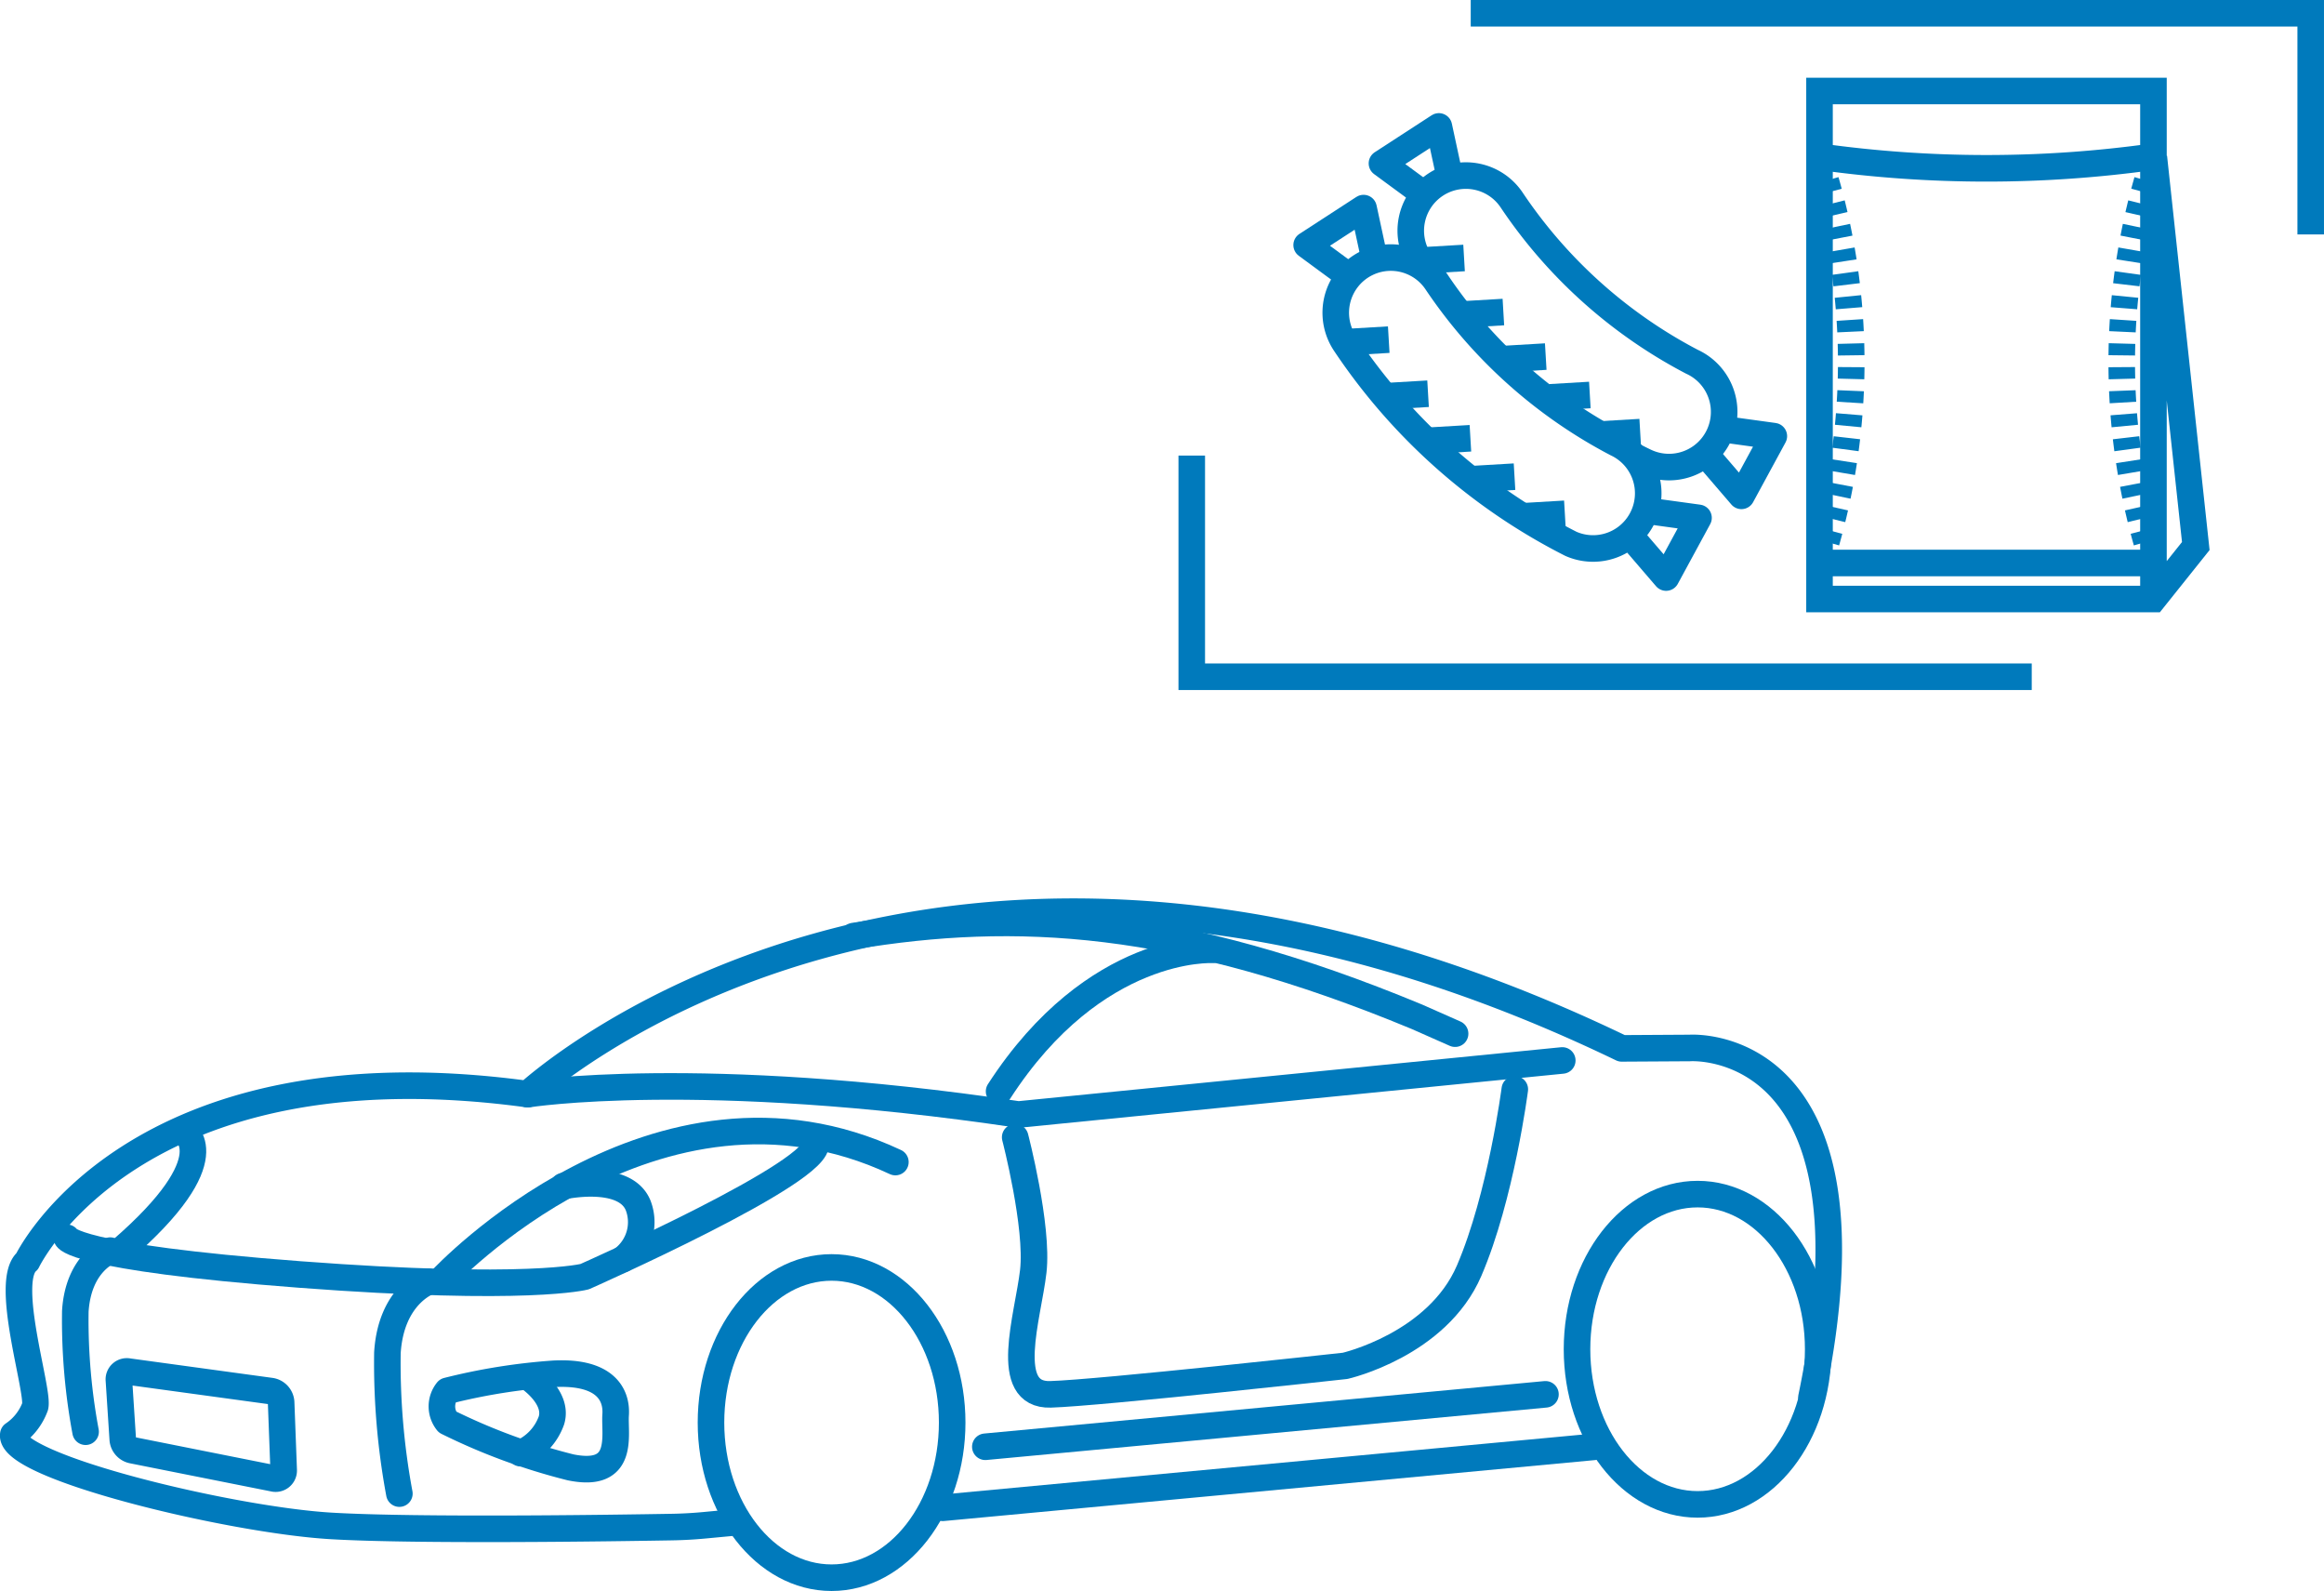 <?xml version="1.0" encoding="UTF-8"?> <svg xmlns="http://www.w3.org/2000/svg" width="174.997" height="119.766" viewBox="0 0 174.997 119.766"><g id="Group_1740" data-name="Group 1740" transform="translate(18052.6 15695.783)"><g id="Group_1738" data-name="Group 1738" transform="translate(-18051.604 -15683.783)"><g id="Group_1414" data-name="Group 1414" transform="translate(0 56.634)"><ellipse id="Ellipse_169" data-name="Ellipse 169" cx="9.081" cy="11.678" rx="9.081" ry="11.678" transform="translate(52.541 26.777)" fill="none" stroke="#007abc" stroke-linecap="round" stroke-linejoin="round" stroke-width="2"></ellipse><ellipse id="Ellipse_170" data-name="Ellipse 170" cx="9.081" cy="11.678" rx="9.081" ry="11.678" transform="translate(117.753 21.257)" fill="none" stroke="#007abc" stroke-linecap="round" stroke-linejoin="round" stroke-width="2"></ellipse><path id="Path_933" data-name="Path 933" d="M4248.483,6260.7s.325,1.465,17.551,2.768,21.449.162,21.449.162,18.036-7.974,17.387-10.091" transform="translate(-4244.451 -6236.16)" fill="none" stroke="#007abc" stroke-linecap="round" stroke-linejoin="round" stroke-width="2"></path><path id="Path_934" data-name="Path 934" d="M4267.9,6264.066s16.087-17.253,34.124-8.79" transform="translate(-4235.597 -6236.432)" fill="none" stroke="#007abc" stroke-linecap="round" stroke-linejoin="round" stroke-width="2"></path><path id="Path_935" data-name="Path 935" d="M4272.319,6251.83s12.909-2.05,36.959,1.53l40.948-4.069" transform="translate(-4233.583 -6238.096)" fill="none" stroke="#007abc" stroke-linecap="round" stroke-linejoin="round" stroke-width="2"></path><path id="Path_936" data-name="Path 936" d="M4334.469,6250.517l-2.88-1.274c-18.039-7.485-30.261-8.085-42.413-6.072" transform="translate(-4225.896 -6241.338)" fill="none" stroke="#007abc" stroke-linecap="round" stroke-linejoin="round" stroke-width="2"></path><path id="Path_937" data-name="Path 937" d="M4297.533,6254.394s1.751,6.713,1.361,10.1-2.4,9.364,1.3,9.253,22.184-2.145,22.184-2.145,6.939-1.581,9.339-7.165,3.438-13.652,3.438-13.652" transform="translate(-4222.086 -6237.417)" fill="none" stroke="#007abc" stroke-linecap="round" stroke-linejoin="round" stroke-width="2"></path><path id="Path_938" data-name="Path 938" d="M4251.18,6266.028l.291,4.472a.917.917,0,0,0,.728.8l10.617,2.116a.609.609,0,0,0,.771-.619l-.193-5.119a.915.915,0,0,0-.776-.833l-10.716-1.466A.6.6,0,0,0,4251.18,6266.028Z" transform="translate(-4243.222 -6230.762)" fill="none" stroke="#007abc" stroke-linecap="round" stroke-linejoin="round" stroke-width="2"></path><path id="Path_939" data-name="Path 939" d="M4268.156,6260.734s-2.806,1-3.077,5.346a53.652,53.652,0,0,0,.9,10.6" transform="translate(-4236.903 -6232.879)" fill="none" stroke="#007abc" stroke-linecap="round" stroke-linejoin="round" stroke-width="2"></path><path id="Path_940" data-name="Path 940" d="M4251.566,6259.124s-2.4.853-2.63,4.57a45.8,45.8,0,0,0,.774,9.062" transform="translate(-4244.261 -6233.613)" fill="none" stroke="#007abc" stroke-linecap="round" stroke-linejoin="round" stroke-width="2"></path><path id="Path_941" data-name="Path 941" d="M4255.98,6252.922s3.483,1.951-4.715,9.034" transform="translate(-4243.182 -6236.44)" fill="none" stroke="#007abc" stroke-linecap="round" stroke-linejoin="round" stroke-width="2"></path><path id="Path_942" data-name="Path 942" d="M4268.3,6266.778a45.705,45.705,0,0,1,7.986-1.28c3.938-.214,4.789,1.6,4.684,3.092s.745,4.8-3.408,3.945a46.046,46.046,0,0,1-9.262-3.412A1.875,1.875,0,0,1,4268.3,6266.778Z" transform="translate(-4235.609 -6230.713)" fill="none" stroke="#007abc" stroke-linecap="round" stroke-linejoin="round" stroke-width="2"></path><path id="Path_943" data-name="Path 943" d="M4272.5,6265.651s2.321,1.506,1.775,3.283a4.208,4.208,0,0,1-2.321,2.461" transform="translate(-4233.749 -6230.637)" fill="none" stroke="#007abc" stroke-linecap="round" stroke-linejoin="round" stroke-width="2"></path><line id="Line_123" data-name="Line 123" y1="3.947" x2="42.178" transform="translate(73.199 36.329)" fill="none" stroke="#007abc" stroke-linecap="round" stroke-linejoin="round" stroke-width="2"></line><path id="Path_944" data-name="Path 944" d="M4300.123,6287.566l-2.373.223q-1.216.114-2.44.135c-4.374.076-19.2.293-25.665-.088-7.625-.45-24.373-4.493-23.923-6.889a4.336,4.336,0,0,0,1.643-2.1c.3-1.2-2.392-9.436-.6-10.935,0,0,7.924-16.623,37.682-12.58,0,0,30.5-28.456,82.388-3.444l5.132-.03s14.854-1.051,9.153,26.3" transform="translate(-4245.714 -6241.602)" fill="none" stroke="#007abc" stroke-linecap="round" stroke-linejoin="round" stroke-width="2"></path><line id="Line_124" data-name="Line 124" x1="49.04" y2="4.589" transform="translate(69.992 40.282)" fill="none" stroke="#007abc" stroke-linecap="round" stroke-linejoin="round" stroke-width="2"></line><path id="Path_945" data-name="Path 945" d="M4274.163,6255.855s4.623-1.012,5.634,1.446a3.494,3.494,0,0,1-1.155,4.052" transform="translate(-4232.743 -6235.198)" fill="none" stroke="#007abc" stroke-linecap="round" stroke-linejoin="round" stroke-width="2"></path><path id="Path_946" data-name="Path 946" d="M4312.785,6243.573s-8.854-.516-16.085,10.653" transform="translate(-4222.465 -6240.705)" fill="none" stroke="#007abc" stroke-linecap="round" stroke-linejoin="round" stroke-width="2"></path></g><g id="Group_1423" data-name="Group 1423" transform="translate(88.743 -11)"><g id="Group_1421" data-name="Group 1421" transform="translate(8.651 5.85)"><g id="Group_1419" data-name="Group 1419" transform="translate(0 2.667)"><g id="Group_1416" data-name="Group 1416" transform="translate(5.672)"><g id="Group_1415" data-name="Group 1415" transform="translate(2.19 3.725)"><path id="Path_947" data-name="Path 947" d="M4361.417,6257.107c-.131-.192-.262-.386-.392-.583a4.15,4.15,0,1,1,6.915-4.59,36.973,36.973,0,0,0,13.541,12.128,4.153,4.153,0,0,1-3.443,7.559c-.066-.031-.378-.174-.88-.437" transform="translate(-4360.335 -6250.075)" fill="none" stroke="#007abc" stroke-miterlimit="10" stroke-width="2"></path></g><path id="Path_948" data-name="Path 948" d="M4377.289,6255.916" transform="translate(-4350.413 -6243.687)" fill="none" stroke="#007abc" stroke-miterlimit="10" stroke-width="2"></path><line id="Line_125" data-name="Line 125" x1="3.001" y2="0.177" transform="translate(3.181 9.903)" fill="none" stroke="#007abc" stroke-miterlimit="10" stroke-width="2"></line><line id="Line_126" data-name="Line 126" x1="3.001" y2="0.177" transform="translate(6.141 13.973)" fill="none" stroke="#007abc" stroke-miterlimit="10" stroke-width="2"></line><line id="Line_127" data-name="Line 127" x1="3.001" y2="0.177" transform="translate(9.331 17.326)" fill="none" stroke="#007abc" stroke-miterlimit="10" stroke-width="2"></line><line id="Line_128" data-name="Line 128" x1="3.001" y2="0.177" transform="translate(12.652 20.218)" fill="none" stroke="#007abc" stroke-miterlimit="10" stroke-width="2"></line><line id="Line_129" data-name="Line 129" x1="3.001" y2="0.177" transform="translate(16.443 23.013)" fill="none" stroke="#007abc" stroke-miterlimit="10" stroke-width="2"></line><path id="Path_949" data-name="Path 949" d="M4376.879,6263.174l3.757.517-2.441,4.495-2.473-2.879" transform="translate(-4351.128 -6240.376)" fill="none" stroke="#007abc" stroke-linecap="round" stroke-linejoin="round" stroke-width="2"></path><path id="Path_950" data-name="Path 950" d="M4361.887,6252.548l-3.058-2.248,4.286-2.783.8,3.712" transform="translate(-4358.83 -6247.517)" fill="none" stroke="#007abc" stroke-linecap="round" stroke-linejoin="round" stroke-width="2"></path></g><g id="Group_1418" data-name="Group 1418" transform="translate(0 6.148)"><g id="Group_1417" data-name="Group 1417" transform="translate(2.191 3.725)"><path id="Path_951" data-name="Path 951" d="M4357.278,6255.945a4.145,4.145,0,0,1,6.766.212,36.962,36.962,0,0,0,13.539,12.129,4.153,4.153,0,0,1-3.441,7.559,44.786,44.786,0,0,1-17.013-15.1A4.162,4.162,0,0,1,4357.278,6255.945Z" transform="translate(-4356.438 -6254.298)" fill="none" stroke="#007abc" stroke-miterlimit="10" stroke-width="2"></path></g><path id="Path_952" data-name="Path 952" d="M4373.393,6260.139" transform="translate(-4346.517 -6247.91)" fill="none" stroke="#007abc" stroke-miterlimit="10" stroke-width="2"></path><line id="Line_130" data-name="Line 130" x1="3.001" y2="0.177" transform="translate(3.181 9.903)" fill="none" stroke="#007abc" stroke-miterlimit="10" stroke-width="2"></line><line id="Line_131" data-name="Line 131" x1="3.001" y2="0.177" transform="translate(6.142 13.974)" fill="none" stroke="#007abc" stroke-miterlimit="10" stroke-width="2"></line><line id="Line_132" data-name="Line 132" x1="3.001" y2="0.177" transform="translate(9.331 17.327)" fill="none" stroke="#007abc" stroke-miterlimit="10" stroke-width="2"></line><line id="Line_133" data-name="Line 133" x1="3.001" y2="0.177" transform="translate(12.652 20.218)" fill="none" stroke="#007abc" stroke-miterlimit="10" stroke-width="2"></line><line id="Line_134" data-name="Line 134" x1="3.001" y2="0.177" transform="translate(16.443 23.014)" fill="none" stroke="#007abc" stroke-miterlimit="10" stroke-width="2"></line><path id="Path_953" data-name="Path 953" d="M4372.984,6267.4l3.756.516-2.44,4.495-2.475-2.88" transform="translate(-4347.232 -6244.599)" fill="none" stroke="#007abc" stroke-linecap="round" stroke-linejoin="round" stroke-width="2"></path><path id="Path_954" data-name="Path 954" d="M4357.992,6256.771l-3.057-2.249,4.286-2.783.8,3.712" transform="translate(-4354.935 -6251.739)" fill="none" stroke="#007abc" stroke-linecap="round" stroke-linejoin="round" stroke-width="2"></path></g></g><g id="Group_1420" data-name="Group 1420" transform="translate(38.619)"><path id="Path_955" data-name="Path 955" d="M4398.725,6271.9" transform="translate(-4373.587 -6233.729)" fill="none" stroke="#007abc" stroke-miterlimit="10" stroke-width="2"></path><path id="Path_956" data-name="Path 956" d="M4381.459,6249.079a90.419,90.419,0,0,0,25.146,0" transform="translate(-4381.459 -6244.137)" fill="none" stroke="#007abc" stroke-miterlimit="10" stroke-width="2"></path><path id="Path_957" data-name="Path 957" d="M4381.459,6279.686a49.593,49.593,0,0,0,0-30.415" transform="translate(-4381.459 -6244.051)" fill="none" stroke="#007abc" stroke-miterlimit="10" stroke-width="2" stroke-dasharray="0.888"></path><path id="Path_958" data-name="Path 958" d="M4399.479,6279.686a49.622,49.622,0,0,1,0-30.415" transform="translate(-4374.333 -6244.051)" fill="none" stroke="#007abc" stroke-miterlimit="10" stroke-width="2" stroke-dasharray="0.888"></path><line id="Line_135" data-name="Line 135" x2="25.093" transform="translate(0.027 35.531)" fill="none" stroke="#007abc" stroke-miterlimit="10" stroke-width="2"></line><path id="Path_959" data-name="Path 959" d="M4406.605,6283.928v-38.244h-25.146v38.244h25.146l3.188-3.989-3.158-29.275" transform="translate(-4381.459 -6245.684)" fill="none" stroke="#007abc" stroke-miterlimit="10" stroke-width="2"></path></g></g><g id="Group_1422" data-name="Group 1422"><path id="Path_960" data-name="Path 960" d="M4348.992,6264.535v16.649h63.251" transform="translate(-4348.992 -6231.24)" fill="none" stroke="#007abc" stroke-miterlimit="10" stroke-width="2"></path><path id="Path_961" data-name="Path 961" d="M4426.671,6258.314v-16.649h-63.25" transform="translate(-4342.414 -6241.666)" fill="none" stroke="#007abc" stroke-miterlimit="10" stroke-width="2"></path></g></g></g></g></svg> 